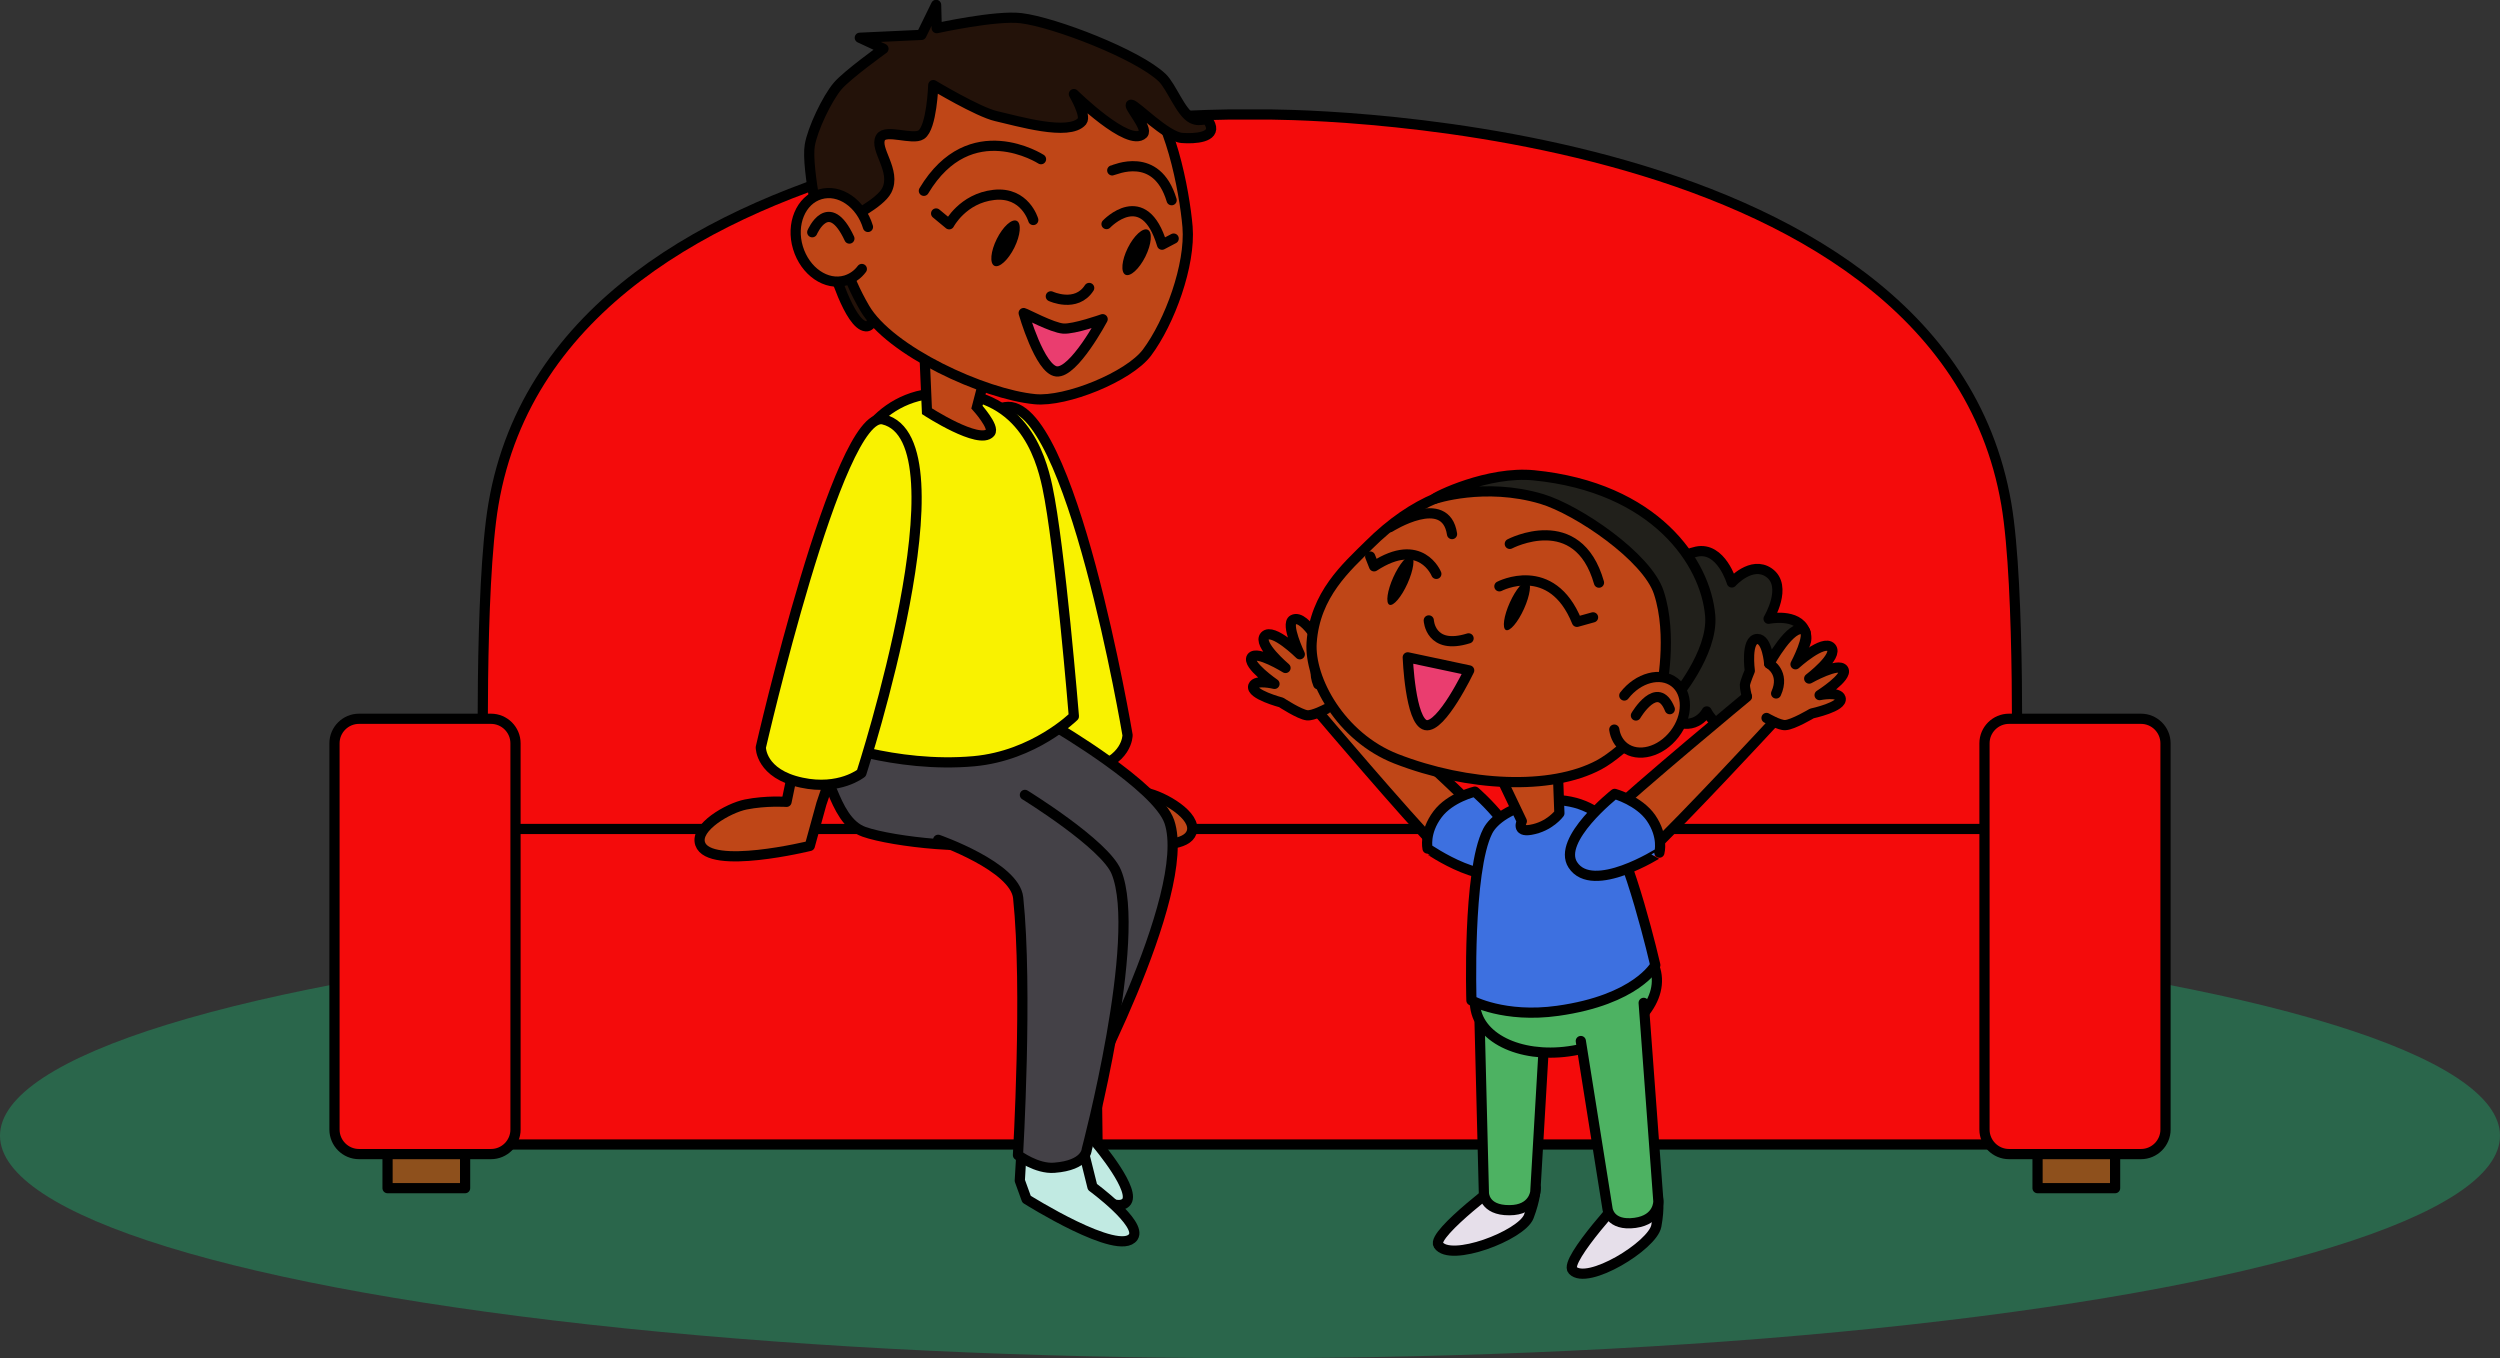 <svg version="1.0" id="likeMyNameImageTen" xmlns="http://www.w3.org/2000/svg" xmlns:xlink="http://www.w3.org/1999/xlink" x="0px" y="0px" viewBox="0 0 1225 665.5" enable-background="new 0 0 1225 665.5" xml:space="preserve" style="pointer-events: none" aria-labeledby="LikeMyNameTen" role="img"><rect x="0" y="0" width="1225" height="665.5" fill="#333333" stroke="none"/><title id="LikeMyNameTen">Daffodil tells her mom about the new girl named Rose.</title><desc>Daffodil Mom Girl</desc><ellipse id="ground" fill="#2A664B" cx="612.5" cy="556.5" rx="612.5" ry="109"/><g id="couch"><path fill="#F40B0B" stroke="#000000" stroke-width="5" stroke-linejoin="round" stroke-miterlimit="10" d="M236.8,388c0,0-2-100,5-141c33-193.5,363.6-190.9,363.6-190.9h14.1c0,0,330.6-2.6,363.6,190.9c7,41,5,141,5,141v43.5H239.5L236.8,388z"/><path fill="#F40B0B" stroke="#000000" stroke-width="5" stroke-linejoin="round" stroke-miterlimit="10" d="M976.5,560.8h-728c-6.6,0-12-5.4-12-12V418.2c0-6.6,5.4-12,12-12h728c6.6,0,12,5.4,12,12v130.7C988.5,555.4,983.1,560.8,976.5,560.8z"/><rect x="189.9" y="555.5" fill="#8E501C" stroke="#000000" stroke-width="5" stroke-linejoin="round" stroke-miterlimit="10" width="38" height="26.7"/><rect x="998.4" y="555.5" fill="#8E501C" stroke="#000000" stroke-width="5" stroke-linejoin="round" stroke-miterlimit="10" width="38" height="26.7"/><path fill="#F40B0B" stroke="#000000" stroke-width="5" stroke-linejoin="round" stroke-miterlimit="10" d="M240.6,565.5h-64.7c-6.6,0-12-5.4-12-12V364.2c0-6.6,5.4-12,12-12h64.7c6.6,0,12,5.4,12,12v189.3C252.6,560.1,247.2,565.5,240.6,565.5z"/><path fill="#F40B0B" stroke="#000000" stroke-width="5" stroke-linejoin="round" stroke-miterlimit="10" d="M1049.1,565.5h-64.7c-6.6,0-12-5.4-12-12V364.2c0-6.6,5.4-12,12-12h64.7c6.6,0,12,5.4,12,12v189.3C1061.1,560.1,1055.7,565.5,1049.1,565.5z"/></g><g id="mom"><g id="momRightArm"><path fill="#BF4617" stroke="#000000" stroke-width="5" stroke-linecap="round" stroke-linejoin="round" stroke-miterlimit="10" d="M510.2,345.8l14.3,42.3l5.7,20.7c0,0,49.2,12.1,53.7-1c2.8-8.1-13.8-17.6-22.3-19.3c-10-2-20-1.3-20-1.3l-6.3-30.3L510.2,345.8z"/><path fill="#F9F200" stroke="#000000" stroke-width="5" stroke-linecap="round" stroke-linejoin="round" stroke-miterlimit="10" d="M552.5,360.2c0,0-28-166.2-60-160.7c-46,8,10.7,173.3,10.7,173.3s10.7,8.7,29.3,4.7C552.7,373.2,552.5,360.2,552.5,360.2z"/></g><g id="momLegs"><g><path fill="#444147" d="M504.2,346.5c0.5,0.8,32,22.3,32,22.3s16,40.1,15.2,39.4c-0.8-0.7-53.5,8-53.5,8l-56-3.3l-20.2-4.3l-10.5-13c0,0-4.8-13.7-4.8-14.2s3.5-23.5,3.5-23.5L504.2,346.5z"/><path fill="none" stroke="#000000" stroke-width="5" stroke-linecap="round" stroke-linejoin="round" stroke-miterlimit="10" d="M410.6,354c0,0-6.1,25.7-2.9,33.4c3.3,8,7.5,17.3,15.7,20.2c13.9,4.9,56.7,9.7,70.9,3.9"/></g><g><path fill="#C1EAE2" stroke="#000000" stroke-width="5" stroke-linecap="round" stroke-linejoin="round" stroke-miterlimit="10" d="M509.8,529.7l-5.9,19.8l1.1,9.7c0,0,37.5,38.4,46.6,30.1c5.8-5.3-13.8-28.5-13.8-28.5l-0.3-23.6L509.8,529.7z"/><path fill="#444147" stroke="#000000" stroke-width="5" stroke-linecap="round" stroke-linejoin="round" stroke-miterlimit="10" d="M517.3,356.1c0,0,49.8,29.2,55.7,46.6c11.8,35.1-45.4,141.3-45.7,140.9"/></g><g><path fill="#C1EAE2" stroke="#000000" stroke-width="5" stroke-linecap="round" stroke-linejoin="round" stroke-miterlimit="10" d="M500.9,557.9l-1.2,20.6l3.3,9.1c0,0,45.4,28.6,52.3,18.5c4.4-6.6-20-24.5-20-24.5l-5.7-22.9L500.9,557.9z"/><path fill="#444147" stroke="#000000" stroke-width="5" stroke-linecap="round" stroke-linejoin="round" stroke-miterlimit="10" d="M459.7,411.5c0,0,37.6,13.1,39.2,28.4c4.7,44.7-0.1,126.1-0.1,126.1s9.2,6.9,17.8,6.2c15.7-1.2,15.9-8.9,15.9-8.9s27.6-104,14.5-136c-5.5-13.6-44.8-37.8-44.8-37.8"/></g></g><g id="momBody"><g><path fill="#F9F200" stroke="#000000" stroke-width="5" stroke-linecap="round" stroke-linejoin="round" stroke-miterlimit="10" d="M403.2,362.5c0,0,5.8-91.6,10-123.5c2-15.1,14.5-45.6,48-46.5c39-1,48.6,30,52,46c6.2,29.1,13,112.5,13,112.5s-19.4,19.3-49,22C438.2,376.5,403.2,362.5,403.2,362.5z"/></g><g><path fill="#BF4617" stroke="#000000" stroke-width="5" stroke-miterlimit="10" d="M452.7,166.5l1.5,35c0,0,25.7,16.7,31,10.5c2.3-2.7-6.5-12.5-6.5-12.5l6.5-25L452.7,166.5z"/></g></g><g id="momHead"><g><path fill="#231209" stroke="#000000" stroke-width="5" stroke-linecap="round" stroke-linejoin="round" stroke-miterlimit="10" d="M407.7,129.9c0,0,8.5,29.4,16.6,30c6.3,0.5,4.5-21.8,4.5-21.8L407.7,129.9z"/></g><g><path fill="#BF4617" stroke="#000000" stroke-width="5" stroke-miterlimit="10" d="M581.9,111.2c1.5,18.6-8.7,46.6-19.9,61.6c-8.9,11.8-39.6,24.3-54.9,22.8c-24.9-2.4-71.1-23.5-83.4-44.6c-8.9-15.2-16.1-35.5-16.5-59.6C406.4,56,440.7,29.6,460,21.7c23-9.4,79.4,5.8,98.8,21.6C573.1,54.9,580.4,93.5,581.9,111.2z"/></g><g><path fill="#231209" stroke="#000000" stroke-width="5" stroke-linecap="round" stroke-linejoin="round" stroke-miterlimit="10" d="M415.7,107.3c0,0,15.6-7.7,18.8-14c4.9-9.6-6.3-20.3-3-25.9c2.5-4.3,15.7,1.4,19.9-1.4c5.2-3.4,5.9-24.3,5.9-24.3s22,13.2,30.8,15.2c10.3,2.3,35.8,10,42.1,2.5c2.2-2.7-4-13.3-4-13.3s26.9,26.4,33.9,19.5c2.7-2.7-7.9-14.3-5.8-14.3s17.1,15.7,24.9,16.3c6.5,0.5,16.3-0.3,13.9-6.4c-2-5-4.2-0.8-9-3.2c-5.6-2.8-10.1-15.7-14.7-20c-12-11.4-52.7-27.1-69.1-29.1c-12.3-1.5-41.3,4.9-41.3,4.9l-0.3-11.4l-7.2,14.7l-30.2,1.4l11.6,5.4c0,0-17.7,12.7-22.4,18.2c-5.2,6.1-12.4,21.2-13.7,29.1c-1.9,11,6.4,47.9,6.4,47.9"/></g><g><path fill="#BF4617" stroke="#000000" stroke-width="5" stroke-linecap="round" stroke-linejoin="round" stroke-miterlimit="10" d="M422.3,131.8c-2,2.7-4.7,4.6-7.9,5.6c-9.5,2.8-19.9-4.4-23.4-16c-3.5-11.6,1.4-23.4,10.9-26.2c9.5-2.8,19.9,4.4,23.4,16"/><path fill="none" stroke="#000000" stroke-width="5" stroke-linecap="round" stroke-miterlimit="10" d="M398,113.8c0,0,8-18.8,18.2,3.1"/></g><g><path fill="#EA3D6F" stroke="#000000" stroke-width="5" stroke-linecap="round" stroke-linejoin="round" stroke-miterlimit="10" d="M501.6,153.4c1,0.2,14,7.2,19.4,7.6c5.2,0.4,19.3-4.6,19.3-4.6s-14.1,26.5-22.6,25.6C509.5,181.1,501.6,153.4,501.6,153.4z"/></g><g><path fill="none" stroke="#000000" stroke-width="5" stroke-linecap="round" stroke-linejoin="round" stroke-miterlimit="10" d="M514.9,145.2c0,0,12.4,5.8,18.8-4.1"/></g><g><path fill="none" stroke="#000000" stroke-width="5" stroke-linecap="round" stroke-linejoin="round" stroke-miterlimit="10" d="M542.2,109.8c0,0,18.4-19.5,27.2,10.1l5.7-3"/><path fill="none" stroke="#000000" stroke-width="5" stroke-linecap="round" stroke-linejoin="round" stroke-miterlimit="10" d="M506.3,107.8c0,0-4-14-19.3-12.3c-15.3,1.7-21.9,14.4-21.9,14.4l-6.4-5.3"/><ellipse transform="matrix(0.895 0.446 -0.446 0.895 113.814 -235.537)" cx="556.8" cy="123.8" rx="4.8" ry="12.3"/><ellipse transform="matrix(0.895 0.446 -0.446 0.895 105.099 -207.336)" cx="492.6" cy="119.4" rx="4.8" ry="12.3"/></g><g><path fill="none" stroke="#000000" stroke-width="5" stroke-linecap="round" stroke-linejoin="round" stroke-miterlimit="10" d="M510.1,78c0,0-34.7-22.4-57.4,15.5"/><path fill="none" stroke="#000000" stroke-width="5" stroke-linecap="round" stroke-linejoin="round" stroke-miterlimit="10" d="M545,83.5c1-0.1,21.7-10,29.1,14.6"/></g></g><g id="momLeftArm"><path fill="#BF4617" stroke="#000000" stroke-width="5" stroke-linecap="round" stroke-linejoin="round" stroke-miterlimit="10" d="M416.8,351.5l-14.3,42.3l-5.7,20.7c0,0-49.2,12.1-53.7-1c-2.8-8.1,13.8-17.6,22.3-19.3c10-2,20-1.3,20-1.3l6.3-30.3L416.8,351.5z"/><path fill="#F9F200" stroke="#000000" stroke-width="5" stroke-linecap="round" stroke-linejoin="round" stroke-miterlimit="10" d="M372.8,366.2c0,0,38-166,60-160.7c42.2,10.2-10.7,173.3-10.7,173.3s-10.7,8.7-29.3,4.7C372.6,379.2,372.8,366.2,372.8,366.2z"/></g></g><g id="daffodil"><g id="daffodilLeftLeg"><path fill="#E6DFEA" stroke="#000000" stroke-width="5" stroke-linecap="round" stroke-linejoin="round" stroke-miterlimit="10" d="M738.5,577.1c0,0-37.2,27.4-33.7,32.9c5.7,8.7,40.7-4.6,44.3-13.9c3.3-8.6,3.4-14.1,3.4-14.1L738.5,577.1z"/><path fill="#4DB262" stroke="#000000" stroke-width="5" stroke-linecap="round" stroke-linejoin="round" stroke-miterlimit="10" d="M725,501.2l2.1,83.3c0,0-0.1,8.6,12.5,8.5c11.9,0,12.7-9,12.7-9l5.7-97.3"/></g><g id="daffodilLeftArm"><path fill="#BF4617" d="M660.4,337.6c0,0,14.7,12,15.3,12.3c0.6,0.2,4.4,4.9,4.4,4.9l14.9,14.1l11.2,10l14,13.9l9.1,9.3l-7.2,6.2l-9.3,4.3c0,0-7.9,3.6-7.6,4.1s-24.9-28.8-24.9-28.8l-15.3-18.9l-19-19.8l-6.7,2l-6.1-4.9c0,0-7.3-2.7-7.9-2.7c-0.5,0-9.8-5-9.8-5l-0.3-3.4l6.2-0.8l-6.5-8.4l-0.6-4.7c0,0,6.3,1.4,7.1,1.7c0.8,0.3-0.5-6.9-0.5-6.9l-0.8-4.9l4-0.5c0,0,6.2,3.1,7.4,4.4c1.2,1.3,3.7-1.7,3.7-1.7l-2.2-9.1c0,0,3.1-2,3.8-1.3c0.7,0.7,7,6.2,7,6.2l4.6,10l2.7-3.9l2.3-5.4l4.4-0.2l2.7,6l-1,8.1l2.4,5.6L660.4,337.6z"/><path fill="none" stroke="#000000" stroke-width="5" stroke-linecap="round" stroke-linejoin="round" stroke-miterlimit="10" d="M660.2,337.3c0,0,1.2-4.1,1.1-5.5c-0.1-1.7-2.1-7-2.1-7s2.7-15.4-3-15.7c-4.9-0.3-6.3,11.8-6.3,11.8s-10.1-20.5-16.3-17.2c-3.8,2,3.3,16.9,3.3,16.9s-13.2-13.1-17.1-9c-3.8,4,10.1,15.7,10.1,15.7s-14.2-8.8-16.6-5.2c-2.4,3.6,11.2,13,11.2,13s-9.2-2.3-10.4,1c-1.5,4.1,13.7,8.1,13.7,8.1s9,5.9,12.7,6.3c2.9,0.3,9.3-3.1,9.3-3.1"/><path fill="none" stroke="#000000" stroke-width="5" stroke-linecap="round" stroke-linejoin="round" stroke-miterlimit="10" d="M649.9,320.9c0,0-8.2,4-4,14.4"/><path fill="none" stroke="#000000" stroke-width="5" stroke-linecap="round" stroke-linejoin="round" stroke-miterlimit="10" d="M729.3,402.4c-19.6-20-69.2-64.9-69.2-64.9"/><path fill="none" stroke="#000000" stroke-width="5" stroke-linecap="round" stroke-linejoin="round" stroke-miterlimit="10" d="M646.4,349.4c0,0,41.6,49.1,59.4,67.5"/><path fill="#3D70E0" stroke="#000000" stroke-width="5" stroke-linecap="round" stroke-linejoin="round" stroke-miterlimit="10" d="M741.7,423.6c8.6-12-19-35.7-19-35.7s-12.1,2.8-18.3,11.1c-6.7,8.9-4.9,16.8-4.9,16.8S731.4,438,741.7,423.6z"/></g><g id="daffodilBody"><g><ellipse transform="matrix(0.98 -0.202 0.202 0.98 -82.181 164.54)" fill="#4DB262" stroke="#000000" stroke-width="5" stroke-linecap="round" stroke-linejoin="round" stroke-miterlimit="10" cx="766.7" cy="485.7" rx="45.1" ry="29.3"/></g><g><path fill="#3D70E0" stroke="#000000" stroke-width="5" stroke-linecap="round" stroke-linejoin="round" stroke-miterlimit="10" d="M753.5,392.9c15.3-3.2,28.5,3.1,33.4,9.5c11.5,15.1,24.2,70.5,24.2,70.5s-9.2,17-47.8,22.4c-26.3,3.7-42.3-5.1-42.3-5.1s-2-63.4,8-83C731.9,401.6,740.2,395.7,753.5,392.9z"/></g><g><path fill="#BF4617" stroke="#000000" stroke-width="5" stroke-linecap="round" stroke-linejoin="round" stroke-miterlimit="10" d="M734.2,378.3l11.5,24.1c0,0-2.9,5.5,4.4,4.2c9.3-1.6,14-8.1,14-8.1l-1-26.9L734.2,378.3z"/></g></g><g id="daffodilRightLeg"><path fill="#E6DFEA" stroke="#000000" stroke-width="5" stroke-linecap="round" stroke-linejoin="round" stroke-miterlimit="10" d="M797.7,583.9c0,0-31.6,33.7-27.1,38.5c7.1,7.6,39.2-12,41-21.7c1.7-9.1,0.7-14.5,0.7-14.5L797.7,583.9z"/><path fill="#4DB262" stroke="#000000" stroke-width="5" stroke-linecap="round" stroke-linejoin="round" stroke-miterlimit="10" d="M774.6,510.1l13.1,82.3c0,0,1,8.5,13.5,6.8c11.7-1.6,11.4-10.6,11.4-10.6l-7.2-97.2"/></g><g id="daffodilHead"><g><path fill="#21201B" stroke="#000000" stroke-width="5" stroke-linecap="round" stroke-linejoin="round" stroke-miterlimit="10" d="M819.2,283.5c0,0-1-10.4,12.1-13.2c12.1-2.6,17.3,15.1,17.3,15.1s9.6-10.8,18.2-4.8c9.4,6.6-0.2,22.6-0.2,22.6s14.2-3,17.8,6c4,10-10.7,15.2-10.7,15.2s10.4,6.4,6.4,14.4c-5.6,11.1-18.2,4.5-18.2,4.5s1.5,12.1-7.9,14c-12.5,2.6-17.7-8.7-17.7-8.7s-5.2,10.1-16.8,4.2c-7-3.6-1.4-15-1.4-15s-12.9,3.3-18.3-4.2c-6.1-8.4,4.1-18.1,4.1-18.1s-10-3.5-6.9-10.9c2.6-6.1,14.5-1.8,14.5-1.8s-11.4-9.1-5.8-16.7C811.5,278.7,819.2,283.5,819.2,283.5z"/></g><g><path fill="#BF4617" stroke="#000000" stroke-width="5" stroke-miterlimit="10" d="M670.8,267c-10.9,10.8-26.5,24.3-28.1,47.9c-1.2,17.8,14.1,46.2,41.4,56.9c35.2,13.7,75.8,15.6,99.4,3c12.2-6.5,33.8-28.3,36.2-41.9c3.9-22.6,8.3-56.9-37.8-80.6C757.2,239.5,715.5,222.5,670.8,267z"/></g><g><path fill="#EA3D6F" stroke="#000000" stroke-width="5" stroke-linecap="round" stroke-linejoin="round" stroke-miterlimit="10" d="M689.8,322.1c0,0,1.2,31.5,8.8,33.2c7.7,1.7,21.3-26.8,21.3-26.8L689.8,322.1z"/></g><g><path fill="none" stroke="#000000" stroke-width="5" stroke-linecap="round" stroke-linejoin="round" stroke-miterlimit="10" d="M700.1,304c0,0,0.7,14.7,19.5,8.8"/></g><g><path fill="none" stroke="#000000" stroke-width="5" stroke-linecap="round" stroke-linejoin="round" stroke-miterlimit="10" d="M734.7,287.3c0,0,25.6-13.4,38,17.4l7.9-2.2"/><path fill="none" stroke="#000000" stroke-width="5" stroke-linecap="round" stroke-linejoin="round" stroke-miterlimit="10" d="M703.8,281.2c0,0-7.5-18.7-30.5-3.7l-1.9-4.8"/><ellipse transform="matrix(0.911 0.411 -0.411 0.911 188.113 -279.554)" cx="743.5" cy="297.2" rx="3.8" ry="13.1"/><ellipse transform="matrix(0.911 0.411 -0.411 0.911 177.939 -257.171)" cx="686.4" cy="284.8" rx="3.8" ry="13.1"/></g><g><path fill="none" stroke="#000000" stroke-width="5" stroke-linecap="round" stroke-linejoin="round" stroke-miterlimit="10" d="M739.8,266.5c0,0,33.3-17.5,43.7,19"/><path fill="none" stroke="#000000" stroke-width="5" stroke-linecap="round" stroke-linejoin="round" stroke-miterlimit="10" d="M681.1,258.3c0,0,27.3-17.3,30.4,3.4"/></g><g><path fill="#21201B" stroke="#000000" stroke-width="5" stroke-linecap="round" stroke-linejoin="round" stroke-miterlimit="10" d="M702.8,244.5c0.4-1,26.4-13.8,48.8-11.6c59.4,5.9,84.2,42.6,86.4,68.8c1.5,18.4-17.5,40.6-17.5,40.6l-6.5-3.9c0,0,5.8-27-1.2-48.1c-5.7-17.4-39.7-40.5-57.3-45.8C727.4,236.1,702.8,244.5,702.8,244.5z"/></g><g><path fill="#BF4617" stroke="#000000" stroke-width="5" stroke-linecap="round" stroke-miterlimit="10" d="M795.9,340.8c6.8-8.8,17.8-11.7,24.6-6.5c6.8,5.2,6.8,16.6,0,25.4c-6.8,8.8-17.8,11.7-24.6,6.5c-2.7-2.1-4.4-5.2-4.9-8.7"/><path fill="none" stroke="#000000" stroke-width="5" stroke-linecap="round" stroke-linejoin="round" stroke-miterlimit="10" d="M801.6,350.6c0,0,10.6-18.1,16.6-3.1"/></g></g><g id="daffodilRightArm"><path fill="#BF4617" d="M855.7,341.5c0,0-15.2,11.4-15.8,11.6c-0.6,0.2-4.6,4.8-4.6,4.8l-15.5,13.4l-11.6,9.5L793.6,394l-9.5,8.9l7,6.5l9.1,4.7c0,0,7.7,4,7.4,4.4c-0.3,0.4,26.2-27.7,26.2-27.7l16.1-18.3l19.8-18.9l6.6,2.3l6.3-4.6c0,0,7.4-2.4,8-2.4s10-4.6,10-4.6l0.4-3.3l-6.1-1.1l6.8-8.1l0.8-4.6c0,0-6.4,1.1-7.2,1.4c-0.8,0.3,0.8-6.9,0.8-6.9l1.1-4.9l-4-0.6c0,0-6.4,2.9-7.6,4.1c-1.2,1.2-3.6-1.9-3.6-1.9l2.6-9c0,0-3-2.1-3.8-1.4s-7.2,5.9-7.2,5.9l-5.1,9.8l-2.5-4l-2.1-5.5l-4.4-0.4l-2.9,5.9l0.6,8.2l-2.6,5.5L855.7,341.5z"/><path fill="none" stroke="#000000" stroke-width="5" stroke-linecap="round" stroke-linejoin="round" stroke-miterlimit="10" d="M855.9,341.1c0,0-1-4.1-0.9-5.5c0.2-1.7,2.4-6.9,2.4-6.9s-2.1-15.5,3.7-15.6c4.9-0.1,5.8,12.1,5.8,12.1s10.9-20.1,17-16.5c3.7,2.2-4.1,16.8-4.1,16.8s13.7-12.5,17.5-8.2c3.7,4.2-10.8,15.2-10.8,15.2s14.5-8.2,16.8-4.4c2.2,3.7-11.7,12.5-11.7,12.5s9.3-1.9,10.3,1.5c1.3,4.2-14.1,7.5-14.1,7.5s-9.2,5.5-13,5.7c-2.9,0.2-9.2-3.5-9.2-3.5"/><path fill="none" stroke="#000000" stroke-width="5" stroke-linecap="round" stroke-linejoin="round" stroke-miterlimit="10" d="M866.9,325.2c0,0,8,4.4,3.4,14.6"/><path fill="none" stroke="#000000" stroke-width="5" stroke-linecap="round" stroke-linejoin="round" stroke-miterlimit="10" d="M784,403.2c20.4-19.1,72-61.8,72-61.8"/><path fill="none" stroke="#000000" stroke-width="5" stroke-linecap="round" stroke-linejoin="round" stroke-miterlimit="10" d="M869.1,353.8c0,0-43.7,47.3-62.3,64.8"/><path fill="#3D70E0" stroke="#000000" stroke-width="5" stroke-linecap="round" stroke-linejoin="round" stroke-miterlimit="10" d="M770.7,423.8c-8-12.3,20.5-34.8,20.5-34.8s11.9,3.3,17.8,11.8c6.3,9.2,4.1,17,4.1,17S780.4,438.7,770.7,423.8z"/></g></g></svg>